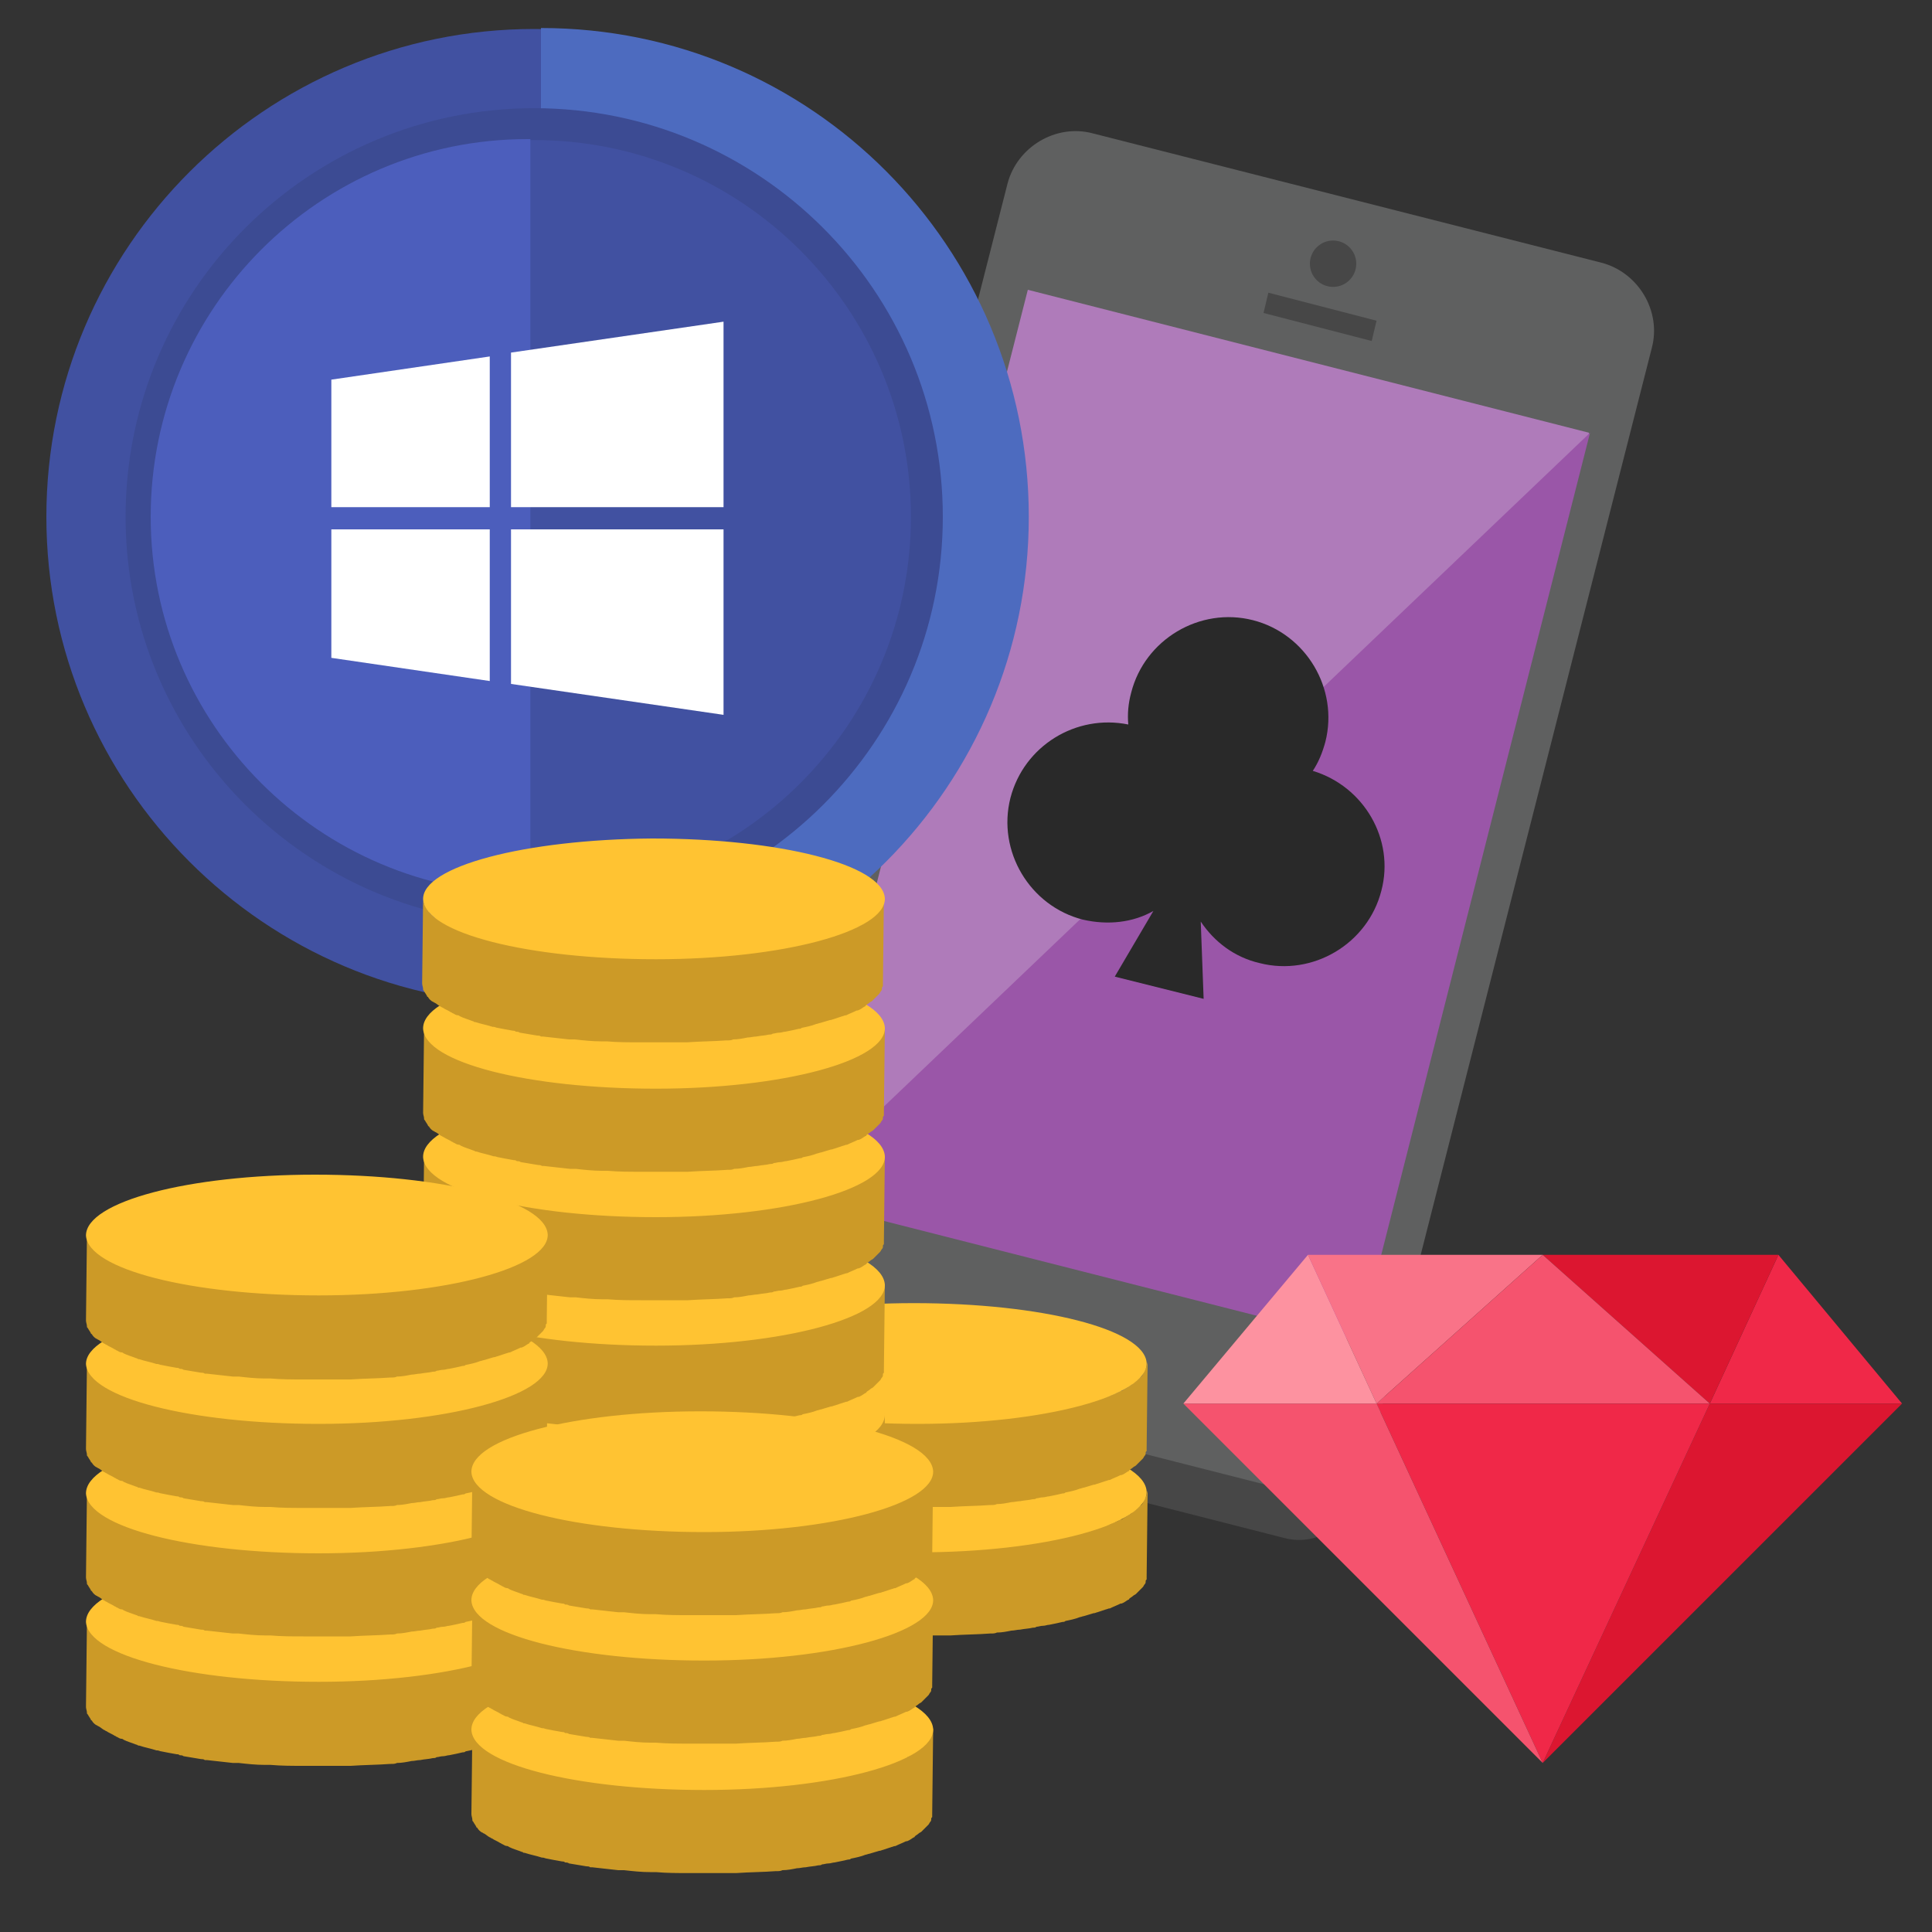 <svg id="Layer_1" xmlns="http://www.w3.org/2000/svg" xmlns:xlink="http://www.w3.org/1999/xlink" viewBox="0 0 200 200" enable-background="new 0 0 200 200"><rect x="0" y="0" width="200" height="200" fill="#333333" stroke="none"/><style>.st0{fill:#474747}.st1{fill:#5f6060}.st2{fill:#af7bba}.st3{fill:#9a56a8}.st4{fill:#292929}.st5{fill:#4151a1}.st6{fill:#4d6bbf}.st7{fill:#3c4b93}.st8{fill:#4c5ebc}.st9{fill:#fff}.st10{fill:#f02848}.st11{fill:#dc1630}.st12{fill:#fd92a0}.st13{fill:#f97388}.st14{fill:#f5536e}.st15{fill:#cc9a27}.st16{fill:#ffc332}</style><g id="XMLID_3330_"><g id="XMLID_3724_"><g id="XMLID_3725_"><path id="XMLID_3732_" class="st0" d="M132.9 159.2l-53.4-13.6c-3.8-1-6.2-5.1-5.2-8.8l29.2-113.1c1-3.8 4.8-6 8.5-5.1l52.9 13.5c3.8 1 5.8 4.8 4.8 8.6l-27.9 109.5-.9 3.5C140 157.6 136.6 160.2 132.9 159.2z"/><path id="XMLID_3731_" class="st1" d="M142.2 149c-1 3.8-4.6 6.3-8.4 5.4l-53.1-13.5c-3.8-1-6.2-5.1-5.2-8.8l28.8-113.1c1-3.8 5-6.2 8.8-5.2l52.7 13.4c3.8 1 6.2 5 5.2 8.8L142.2 149z"/><path id="XMLID_3728_" class="st2" d="M140.8 137.4 82.8 122.7 106.4 30 164.5 44.8z"/><path id="XMLID_3727_" class="st0" d="M142.5 33.2 131.3 30.3 130.8 32.4 142 35.3z"/><circle id="XMLID_3726_" class="st0" cx="138" cy="27.3" r="2.4"/></g></g><path id="XMLID_3735_" class="st3" d="M164.6 44.8 140.7 138.9 81.7 123.9z"/><g id="XMLID_3329_"><path id="XMLID_3729_" class="st4" d="M135.9 79.8c.6-.9 1-1.9 1.3-3 1.4-5.5-2-11.2-7.5-12.6-5.5-1.4-11.2 2-12.6 7.5-.3 1.1-.4 2.2-.3 3.3-5.4-1.1-10.8 2.2-12.2 7.6-1.4 5.5 2 11.2 7.5 12.6 2.6.6 5.2.3 7.3-.9l-4 6.8 9.2 2.3-.3-8c1.4 2.1 3.5 3.7 6.1 4.3 5.5 1.4 11.2-2 12.6-7.5C144.4 86.9 141.2 81.4 135.9 79.8v0zm0 0"/></g></g><g id="XMLID_3317_"><path id="XMLID_3328_" class="st5" d="M55.3 104C27.4 104 4.8 81.3 4.8 53.5 4.8 25.6 27.5 3 55.3 3c27.9.0 50.5 22.7 50.5 50.5C105.8 81.3 83.2 104 55.3 104z"/><path id="XMLID_3327_" class="st6" d="M56 2.9V104c28 0 50.5-22.7 50.5-50.5C106.5 25.6 84 2.9 56 2.9z"/><path id="XMLID_3326_" class="st7" d="M55.3 95.7v0C32 95.7 13 76.8 13 53.5v0c0-23.4 19-42.3 42.3-42.3h0c23.3.0 42.3 18.9 42.3 42.3v0C97.6 76.8 78.6 95.7 55.3 95.7z"/><path id="XMLID_3325_" class="st5" d="M55.3 92.5c-21.5.0-39-17.5-39-39s17.5-39 39-39 39 17.5 39 39-17.5 39-39 39z"/><path id="XMLID_3324_" class="st8" d="M54.6 14.4c.1.0.2.0.3.0v78.1c-.1.0-.2.0-.3.0-21.5.0-39-17.5-39-39C15.6 31.9 33.1 14.4 54.6 14.4z"/><g id="XMLID_3318_"><path id="XMLID_3319_" class="st9" d="M34.3 68.1l16.4 2.4V54.8H34.3V68.1zM34.3 52.5h16.4V36.9l-16.4 2.4V52.5zM52.9 70.8l22 3.2V54.8h-22v16zm0-34.3v16h22V33.3L52.9 36.5z"/></g></g><g id="XMLID_3852_"><path id="XMLID_3870_" class="st10" d="M184.1 129.9 196.9 145.3H177z"/><path id="XMLID_3862_" class="st11" d="M159.7 129.9 177 145.3 184.1 129.9z"/><path id="XMLID_3861_" class="st11" d="M196.9 145.3 159.7 182.5 177 145.3z"/><path id="XMLID_3860_" class="st12" d="M135.4 129.9 122.5 145.3h20z"/><path id="XMLID_3859_" class="st13" d="M159.7 129.9 142.5 145.3 135.4 129.9z"/><path id="XMLID_3858_" class="st14" d="M159.7 129.9 142.5 145.3H177z"/><path id="XMLID_3857_" class="st10" d="M142.5 145.3 159.7 182.5 177 145.3z"/><path id="XMLID_3856_" class="st14" d="M122.5 145.3 159.7 182.5 142.5 145.3z"/></g><g id="XMLID_3809_"><g id="XMLID_3799_"><g id="XMLID_3804_"><path id="XMLID_3807_" class="st15" d="M118.6 155c0 0 0 0 0 0-.1.2-.2.4-.3.6.0.0.0.0.0.0-.1.2-.3.3-.5.5.0.0-.1.1-.1.1-.1.1-.3.2-.4.3-.1.1-.2.2-.4.3-.3.2-.5.3-.8.5.0.0.0.0-.1.0-.3.2-.7.3-1.1.5-.1.0-.2.1-.4.1-.3.1-.6.2-.9.3-.1.0-.3.1-.4.1-.3.1-.7.2-1 .3-.1.0-.3.1-.4.1-.5.1-1 .3-1.5.4-.1.0-.2.0-.2.0-.5.1-.9.2-1.4.3-.2.0-.4.1-.5.1-.4.1-.7.1-1.1.2-.4.1-.9.1-1.3.2-.3.0-.6.1-.9.1-.5.1-1 .1-1.5.2-.3.0-.5.1-.8.1-1.3.1-2.7.2-4.1.2-.2.0-.4.0-.5.0-.9.0-1.8.0-2.8.0-.6.0-1.1.0-1.7.0-1.2.0-2.3-.1-3.4-.1-.2.0-.4.0-.5.0-.9-.1-1.8-.1-2.7-.2-.2.0-.4.0-.6-.1-.9-.1-1.8-.2-2.7-.3-.2.0-.4-.1-.6-.1-.6-.1-1.2-.2-1.8-.3-.2.0-.5-.1-.7-.1-.5-.1-1.1-.2-1.6-.3-.2.0-.3-.1-.5-.1-.6-.2-1.2-.3-1.8-.5-.1.0-.2-.1-.3-.1-.5-.2-.9-.3-1.3-.5-.3-.1-.5-.2-.7-.3-.1.0-.1-.1-.2-.1-.3-.2-.6-.3-.9-.5-.1.0-.1-.1-.2-.1-.2-.1-.4-.3-.6-.4-.1.0-.1-.1-.2-.1-.2-.2-.4-.3-.5-.5.0.0.0-.1-.1-.1-.1-.2-.2-.3-.3-.5.0.0.0-.1-.1-.2-.1-.2-.1-.4-.1-.6v0l-.1 8.8c0 .2.1.4.1.6.0.1.0.1.1.2.1.2.2.3.3.5.0.0.0.1.1.1.1.2.3.4.5.5.1.0.1.1.2.1.2.1.4.3.6.4.1.0.1.1.2.1.3.2.6.3.9.5.1.0.1.1.2.1.2.1.3.2.5.2.1.0.2.1.2.1.4.2.8.3 1.3.5.1.0.2.1.2.1.0.0.0.0.1.0.6.2 1.2.3 1.8.5.0.0.1.0.1.0.1.0.3.1.4.1.5.1 1 .2 1.6.3.1.0.2.0.3.1.1.0.3.0.4.1.6.1 1.2.2 1.8.3.1.0.3.0.4.1.0.0.1.0.2.0.9.1 1.8.2 2.7.3.1.0.1.0.2.0.1.0.3.0.4.0.9.1 1.8.2 2.7.2.1.0.2.0.4.0.1.0.1.0.2.0 1.1.1 2.3.1 3.4.1.1.0.2.0.3.0.4.0.9.0 1.3.0.9.0 1.9.0 2.8.0.1.0.2.0.2.0.1.0.2.0.3.0 1.4-.1 2.8-.1 4.1-.2.0.0.1.0.1.0.2.0.4.0.6-.1.5.0 1-.1 1.5-.2.3.0.6-.1.9-.1.5-.1.9-.1 1.3-.2.1.0.3.0.4-.1.2.0.4-.1.7-.1.2.0.4-.1.6-.1.5-.1 1-.2 1.4-.3.1.0.2.0.3-.1.5-.1 1-.2 1.5-.4.1.0.3-.1.4-.1.3-.1.7-.2 1-.3.2.0.3-.1.4-.1.3-.1.6-.2.9-.3.1.0.2-.1.4-.1.4-.2.7-.3 1.1-.5.0.0.0.0.1.0.3-.1.5-.3.7-.4.0.0.1.0.1-.1.1-.1.3-.2.4-.3.1-.1.2-.1.3-.2.0.0.1-.1.1-.1.0.0.1-.1.1-.1.1-.1.1-.1.2-.2.1-.1.2-.2.3-.3.0.0.0.0.0.0.0.0.0.0.0.0.1-.1.1-.2.2-.3.1-.1.1-.2.1-.3.0.0.0.0.0.0.0.0.0.0.0.0.0-.1.0-.1.1-.2.0-.1.0-.2.0-.3l.1-8.8c0 0 0-.1.0-.1C118.7 154.6 118.7 154.8 118.6 155z"/><g id="XMLID_3805_"><path id="XMLID_3806_" class="st16" d="M94.6 148.2c13.2.0 23.9 2.7 24.1 6.2.1 3.4-10.5 6.3-23.7 6.3-13.2.0-23.9-2.7-24.1-6.2C70.9 151 81.5 148.2 94.6 148.2z"/></g></g><g id="XMLID_3800_"><path id="XMLID_3803_" class="st15" d="M118.6 141.7c0 0 0 0 0 0-.1.2-.2.4-.3.6.0.0.0.0.0.0-.1.2-.3.3-.5.5.0.0-.1.1-.1.1-.1.1-.3.2-.4.3-.1.1-.2.2-.4.3-.3.2-.5.3-.8.5.0.0.0.0-.1.0-.3.2-.7.3-1.1.5-.1.0-.2.1-.4.1-.3.1-.6.2-.9.3-.1.0-.3.1-.4.1-.3.1-.7.2-1 .3-.1.0-.3.1-.4.1-.5.1-1 .3-1.5.4-.1.0-.2.0-.2.0-.5.1-.9.2-1.4.3-.2.0-.4.1-.5.1-.4.1-.7.1-1.1.2-.4.1-.9.1-1.3.2-.3.0-.6.1-.9.1-.5.1-1 .1-1.5.2-.3.0-.5.1-.8.1-1.3.1-2.7.2-4.1.2-.2.0-.4.0-.5.0-.9.0-1.8.0-2.8.0-.6.0-1.1.0-1.7.0-1.2.0-2.3-.1-3.4-.1-.2.0-.4.0-.5.0-.9-.1-1.8-.1-2.7-.2-.2.0-.4.0-.6-.1-.9-.1-1.8-.2-2.7-.3-.2.0-.4-.1-.6-.1-.6-.1-1.2-.2-1.8-.3-.2.0-.5-.1-.7-.1-.5-.1-1.1-.2-1.6-.3-.2.0-.3-.1-.5-.1-.6-.2-1.2-.3-1.8-.5-.1.0-.2-.1-.3-.1-.5-.2-.9-.3-1.3-.5-.3-.1-.5-.2-.7-.3-.1.0-.1-.1-.2-.1-.3-.2-.6-.3-.9-.5-.1.0-.1-.1-.2-.1-.2-.1-.4-.3-.6-.4-.1.0-.1-.1-.2-.1-.2-.2-.4-.3-.5-.5.0.0.0-.1-.1-.1-.1-.2-.2-.3-.3-.5.0-.1.0-.1-.1-.2-.1-.2-.1-.4-.1-.6v0l-.1 8.8c0 .2.1.4.1.6.0.1.0.1.1.2.1.2.2.3.3.5.0.0.0.1.1.1.1.2.3.4.5.5.1.0.1.1.2.1.2.1.4.3.6.4.1.0.1.1.2.1.3.2.6.3.9.5.1.0.1.1.2.1.2.1.3.2.5.2.1.0.2.1.2.1.4.2.8.3 1.3.5.1.0.2.1.2.1.0.0.0.0.1.0.6.2 1.2.3 1.8.5.0.0.1.0.1.0.1.0.3.1.4.1.5.1 1 .2 1.6.3.1.0.2.0.3.1.1.0.3.0.4.1.6.1 1.2.2 1.8.3.1.0.3.0.4.1.0.0.1.0.2.0.9.1 1.8.2 2.7.3.1.0.1.0.2.0.1.0.3.0.4.0.9.1 1.8.2 2.7.2.1.0.2.0.4.0.1.0.1.0.2.0 1.1.1 2.3.1 3.4.1.1.0.2.0.3.0.4.0.9.0 1.3.0.9.0 1.9.0 2.8.0.1.0.2.0.2.0.1.0.2.0.3.0 1.4-.1 2.8-.1 4.1-.2.0.0.1.0.1.0.2.0.4.0.6-.1.5.0 1-.1 1.5-.2.3.0.6-.1.9-.1.5-.1.9-.1 1.3-.2.1.0.3.0.4-.1.2.0.4-.1.7-.1.2.0.4-.1.6-.1.5-.1 1-.2 1.4-.3.1.0.2.0.3-.1.5-.1 1-.2 1.5-.4.1.0.3-.1.4-.1.3-.1.7-.2 1-.3.2.0.3-.1.4-.1.3-.1.6-.2.9-.3.1.0.2-.1.4-.1.4-.2.7-.3 1.1-.5.0.0.0.0.1.0.3-.1.5-.3.7-.4.0.0.1.0.1-.1.1-.1.3-.2.4-.3.1-.1.2-.1.3-.2.0.0.1-.1.1-.1.0.0.1-.1.1-.1.1-.1.1-.1.2-.2.1-.1.2-.2.3-.3.0.0.0.0.0.0.0.0.0.0.0.0.1-.1.1-.2.2-.3.1-.1.1-.2.1-.3.0.0.0.0.0.0.0.0.0.0.0.0.0-.1.0-.1.1-.2.0-.1.0-.2.0-.3l.1-8.8c0 0 0-.1.0-.1C118.7 141.3 118.7 141.5 118.6 141.7z"/><g id="XMLID_3801_"><path id="XMLID_3802_" class="st16" d="M94.6 134.9c13.2.0 23.9 2.7 24.1 6.2.1 3.4-10.5 6.3-23.7 6.3-13.2.0-23.9-2.7-24.1-6.2C70.9 137.7 81.5 134.9 94.6 134.9z"/></g></g></g><g id="XMLID_3777_"><g id="XMLID_3795_"><path id="XMLID_3798_" class="st15" d="M91.4 147c0 0 0 0 0 0-.1.2-.2.4-.3.6.0.0.0.0.0.0-.1.2-.3.3-.5.5.0.0-.1.1-.1.1-.1.1-.3.2-.4.3-.1.1-.2.2-.4.3-.3.2-.5.3-.8.5.0.0.0.0-.1.0-.3.2-.7.3-1.1.5-.1.0-.2.1-.4.1-.3.1-.6.2-.9.3-.1.0-.3.1-.4.1-.3.1-.7.2-1 .3-.1.0-.3.1-.4.1-.5.1-1 .3-1.5.4-.1.0-.2.0-.2.0-.5.1-.9.2-1.4.3-.2.0-.4.1-.5.1-.4.1-.7.1-1.1.2-.4.1-.9.1-1.3.2-.3.0-.6.1-.9.1-.5.1-1 .1-1.5.2-.3.0-.5.1-.8.1-1.3.1-2.7.2-4.1.2-.2.0-.4.0-.5.0-.9.0-1.8.0-2.8.0-.6.0-1.1.0-1.7.0-1.2.0-2.3-.1-3.4-.1-.2.0-.4.0-.5.0-.9-.1-1.8-.1-2.7-.2-.2.0-.4.0-.6-.1-.9-.1-1.8-.2-2.7-.3-.2.0-.4-.1-.6-.1-.6-.1-1.2-.2-1.8-.3-.2.0-.5-.1-.7-.1-.5-.1-1.1-.2-1.6-.3-.2.0-.3-.1-.5-.1-.6-.2-1.2-.3-1.8-.5-.1.0-.2-.1-.3-.1-.5-.2-.9-.3-1.3-.5-.3-.1-.5-.2-.7-.3-.1.0-.1-.1-.2-.1-.3-.2-.6-.3-.9-.5-.1.0-.1-.1-.2-.1-.2-.1-.4-.3-.6-.4-.1.0-.1-.1-.2-.1-.2-.2-.4-.3-.5-.5.0.0.0-.1-.1-.1-.1-.2-.2-.3-.3-.5.0-.1.0-.1-.1-.2-.1-.2-.1-.4-.1-.6v0l-.1 8.8c0 .2.1.4.1.6.0.1.0.1.1.2.1.2.2.3.3.5.0.0.0.1.1.1.1.2.3.4.5.5.1.0.1.1.2.1.2.1.4.3.6.4.1.0.1.1.2.1.3.2.6.3.9.5.1.0.1.1.2.1.2.1.3.2.5.2.1.0.2.1.2.1.4.2.8.3 1.3.5.1.0.2.1.2.1.0.0.0.0.1.0.6.2 1.2.3 1.8.5.0.0.1.0.1.0.1.0.3.1.4.1.5.1 1 .2 1.6.3.1.0.2.0.3.1.1.0.3.0.4.1.6.1 1.2.2 1.8.3.1.0.3.0.4.1.0.0.1.0.2.0.9.1 1.8.2 2.7.3.1.0.1.0.2.0.1.0.3.0.4.0.9.1 1.8.2 2.7.2.1.0.2.0.4.0.1.0.1.0.2.0 1.1.1 2.3.1 3.4.1.1.0.2.0.3.0.4.0.9.0 1.3.0.9.0 1.9.0 2.8.0.1.0.2.0.2.0.1.0.2.0.3.0 1.4-.1 2.8-.1 4.1-.2.0.0.1.0.1.0.2.0.4.0.6-.1.5.0 1-.1 1.5-.2.3.0.6-.1.9-.1.5-.1.9-.1 1.3-.2.1.0.3.0.4-.1.2.0.4-.1.7-.1.2.0.4-.1.6-.1.5-.1 1-.2 1.4-.3.1.0.2.0.3-.1.5-.1 1-.2 1.5-.4.1.0.3-.1.4-.1.3-.1.7-.2 1-.3.2.0.3-.1.4-.1.3-.1.6-.2.9-.3.1.0.2-.1.4-.1.4-.2.7-.3 1.1-.5.0.0.0.0.1.0.3-.1.5-.3.7-.4.0.0.1.0.1-.1.1-.1.3-.2.4-.3.1-.1.2-.1.3-.2.0.0.1-.1.1-.1.0.0.1-.1.1-.1.1-.1.1-.1.2-.2.1-.1.2-.2.3-.3.0.0.0.0.0.0.0.0.0.0.0.0.1-.1.1-.2.2-.3.1-.1.1-.2.1-.3.0.0.0.0.0.0.0.0.0.0.0.0.0-.1.0-.1.1-.2.0-.1.0-.2.0-.3l.1-8.8c0 0 0-.1.0-.1C91.5 146.5 91.5 146.8 91.4 147z"/><g id="XMLID_3796_"><path id="XMLID_3797_" class="st16" d="M67.5 140.2c13.2.0 23.9 2.7 24.1 6.2.1 3.4-10.5 6.3-23.7 6.3-13.2.0-23.9-2.7-24.1-6.2C43.7 143 54.3 140.2 67.5 140.2z"/></g></g><g id="XMLID_3791_"><path id="XMLID_3794_" class="st15" d="M91.4 133.6c0 0 0 .1.0.0-.1.2-.2.4-.3.6.0.0.0.0.0.0-.1.2-.3.3-.5.5.0.0-.1.1-.1.1-.1.1-.3.2-.4.3-.1.1-.2.2-.4.3-.3.2-.5.3-.8.5.0.0.0.0-.1.0-.3.2-.7.3-1.1.5-.1.0-.2.1-.4.1-.3.1-.6.2-.9.3-.1.0-.3.1-.4.1-.3.1-.7.2-1 .3-.1.0-.3.1-.4.1-.5.1-1 .3-1.5.4-.1.0-.2.0-.2.0-.5.1-.9.2-1.4.3-.2.0-.4.1-.5.1-.4.1-.7.1-1.1.2-.4.1-.9.1-1.3.2-.3.0-.6.1-.9.1-.5.1-1 .1-1.5.2-.3.0-.5.1-.8.1-1.3.1-2.7.2-4.1.2-.2.0-.4.0-.5.0-.9.0-1.8.0-2.8.0-.6.0-1.1.0-1.7.0-1.2.0-2.3-.1-3.4-.1-.2.0-.4.0-.5.0-.9-.1-1.8-.1-2.7-.2-.2.0-.4.0-.6-.1-.9-.1-1.8-.2-2.7-.3-.2.0-.4-.1-.6-.1-.6-.1-1.2-.2-1.8-.3-.2.0-.5-.1-.7-.1-.5-.1-1.1-.2-1.6-.3-.2.0-.3-.1-.5-.1-.6-.2-1.2-.3-1.8-.5-.1.0-.2-.1-.3-.1-.5-.2-.9-.3-1.3-.5-.3-.1-.5-.2-.7-.3-.1.0-.1-.1-.2-.1-.3-.2-.6-.3-.9-.5-.1.0-.1-.1-.2-.1-.2-.1-.4-.3-.6-.4-.1.0-.1-.1-.2-.1-.2-.2-.4-.3-.5-.5.0.0.0-.1-.1-.1-.1-.2-.2-.3-.3-.5.0-.1.0-.1-.1-.2-.1-.2-.1-.4-.1-.6v0l-.1 8.8c0 .2.1.4.1.6.0.1.0.1.1.2.1.2.2.3.3.5.0.0.0.1.1.1.1.2.3.4.5.5.1.0.1.1.2.1.2.1.4.3.6.4.1.0.1.1.2.1.3.2.6.3.9.5.1.0.1.1.2.1.2.1.3.2.5.2.1.0.2.1.2.1.4.2.8.3 1.3.5.1.0.2.1.2.1.0.0.0.0.1.0.6.2 1.2.3 1.8.5.0.0.1.0.1.0.1.0.3.1.4.1.5.1 1 .2 1.6.3.1.0.2.0.3.1.1.0.3.0.4.1.6.1 1.2.2 1.8.3.1.0.3.0.4.1.0.0.1.0.2.0.9.1 1.8.2 2.7.3.1.0.1.0.2.0.1.0.3.0.4.0.9.1 1.8.2 2.7.2.1.0.2.0.4.0.1.0.1.0.2.0 1.1.1 2.3.1 3.4.1.1.0.2.0.3.0.4.0.9.0 1.3.0.9.0 1.9.0 2.8.0.1.0.2.0.2.0.1.0.2.0.3.0 1.4-.1 2.8-.1 4.1-.2.0.0.1.0.1.0.2.0.4.0.6-.1.5.0 1-.1 1.5-.2.3.0.6-.1.9-.1.5-.1.9-.1 1.3-.2.1.0.3.0.4-.1.2.0.4-.1.7-.1.2.0.4-.1.6-.1.5-.1 1-.2 1.4-.3.1.0.2.0.3-.1.5-.1 1-.2 1.5-.4.1.0.3-.1.4-.1.3-.1.7-.2 1-.3.2.0.3-.1.4-.1.3-.1.6-.2.9-.3.1.0.2-.1.4-.1.4-.2.7-.3 1.1-.5.0.0.0.0.1.0.3-.1.5-.3.7-.4.0.0.1.0.1-.1.1-.1.3-.2.4-.3.1-.1.2-.1.3-.2.0.0.1-.1.1-.1.0.0.1-.1.1-.1.1-.1.1-.1.2-.2.1-.1.2-.2.3-.3.0.0.0.0.0.0.0.0.0.0.0.0.1-.1.1-.2.2-.3.1-.1.1-.2.1-.3.0.0.0.0.0.0.0.0.0.0.0.0.0-.1.0-.1.1-.2.0-.1.0-.2.0-.3l.1-8.8c0 0 0-.1.0-.1C91.5 133.2 91.5 133.4 91.4 133.6z"/><g id="XMLID_3792_"><path id="XMLID_3793_" class="st16" d="M67.5 126.8c13.2.0 23.9 2.7 24.1 6.2.1 3.4-10.5 6.3-23.7 6.3-13.2.0-23.9-2.7-24.1-6.2C43.7 129.6 54.3 126.8 67.5 126.8z"/></g></g><g id="XMLID_3787_"><path id="XMLID_3790_" class="st15" d="M91.4 120.3c0 0 0 0 0 0-.1.2-.2.4-.3.6.0.0.0.0.0.0-.1.2-.3.3-.5.5.0.0-.1.1-.1.1-.1.1-.3.2-.4.3-.1.1-.2.2-.4.3-.3.2-.5.3-.8.5.0.0.0.0-.1.0-.3.2-.7.3-1.1.5-.1.0-.2.1-.4.1-.3.1-.6.2-.9.3-.1.0-.3.1-.4.1-.3.1-.7.2-1 .3-.1.0-.3.1-.4.1-.5.1-1 .3-1.5.4-.1.0-.2.0-.2.0-.5.1-.9.2-1.4.3-.2.0-.4.1-.5.1-.4.1-.7.1-1.1.2-.4.1-.9.1-1.3.2-.3.0-.6.1-.9.1-.5.1-1 .1-1.5.2-.3.0-.5.1-.8.1-1.3.1-2.7.2-4.1.2-.2.0-.4.0-.5.0-.9.0-1.8.0-2.8.0-.6.0-1.1.0-1.7.0-1.2.0-2.3-.1-3.4-.1-.2.0-.4.0-.5.0-.9-.1-1.8-.1-2.7-.2-.2.0-.4.0-.6-.1-.9-.1-1.8-.2-2.7-.3-.2.0-.4-.1-.6-.1-.6-.1-1.2-.2-1.8-.3-.2.0-.5-.1-.7-.1-.5-.1-1.1-.2-1.6-.3-.2.0-.3-.1-.5-.1-.6-.2-1.2-.3-1.8-.5-.1.0-.2-.1-.3-.1-.5-.2-.9-.3-1.3-.5-.3-.1-.5-.2-.7-.3-.1.0-.1-.1-.2-.1-.3-.2-.6-.3-.9-.5-.1.0-.1-.1-.2-.1-.2-.1-.4-.3-.6-.4-.1.0-.1-.1-.2-.1-.2-.2-.4-.3-.5-.5.0.0.0-.1-.1-.1-.1-.2-.2-.3-.3-.5.0-.1.0-.1-.1-.2-.1-.2-.1-.4-.1-.6v0l-.1 8.8c0 .2.1.4.1.6.0.1.0.1.1.2.1.2.2.3.3.5.0.0.0.1.1.1.1.2.3.4.5.5.1.0.1.1.2.1.2.1.4.3.6.4.1.0.1.1.2.1.3.2.6.3.9.5.1.0.1.1.2.1.2.1.3.2.5.2.1.0.2.1.2.1.4.2.8.3 1.3.5.1.0.2.1.2.1.0.0.0.0.1.0.6.2 1.2.3 1.8.5.0.0.1.0.1.0.1.0.3.1.4.1.5.1 1 .2 1.6.3.1.0.2.0.3.1.1.0.3.0.4.1.6.1 1.2.2 1.8.3.1.0.3.0.4.1.0.0.1.0.2.0.9.1 1.8.2 2.7.3.1.0.1.0.2.0.1.0.3.0.4.0.9.1 1.8.2 2.7.2.1.0.2.0.4.0.1.0.1.0.2.0 1.1.1 2.3.1 3.4.1.1.0.2.0.3.0.4.0.9.0 1.3.0.9.0 1.9.0 2.8.0.1.0.2.0.2.0.1.0.2.0.3.0 1.4-.1 2.8-.1 4.1-.2.0.0.1.0.1.0.2.0.4.0.6-.1.5.0 1-.1 1.5-.2.3.0.6-.1.9-.1.5-.1.9-.1 1.3-.2.1.0.3.0.4-.1.2.0.4-.1.7-.1.2.0.4-.1.6-.1.5-.1 1-.2 1.4-.3.1.0.2.0.3-.1.5-.1 1-.2 1.5-.4.1.0.3-.1.4-.1.3-.1.7-.2 1-.3.2.0.3-.1.4-.1.3-.1.6-.2.9-.3.1.0.2-.1.4-.1.4-.2.7-.3 1.1-.5.0.0.0.0.1.0.3-.1.5-.3.7-.4.0.0.1.0.1-.1.1-.1.3-.2.4-.3.1-.1.2-.1.3-.2.0.0.1-.1.1-.1.0.0.1-.1.1-.1.1-.1.1-.1.2-.2.1-.1.2-.2.3-.3.0.0.0.0.0.0.0.0.0.0.0.0.1-.1.1-.2.2-.3.1-.1.1-.2.1-.3.0.0.0.0.0.0.0.0.0.0.0.0.0-.1.0-.1.1-.2.0-.1.0-.2.0-.3l.1-8.8c0 0 0-.1.0-.1C91.5 119.9 91.5 120.1 91.4 120.3z"/><g id="XMLID_3788_"><path id="XMLID_3789_" class="st16" d="M67.5 113.5c13.2.0 23.9 2.7 24.1 6.2.1 3.4-10.5 6.3-23.7 6.3-13.2.0-23.9-2.7-24.1-6.2C43.7 116.3 54.3 113.5 67.5 113.5z"/></g></g><g id="XMLID_3783_"><path id="XMLID_3786_" class="st15" d="M91.4 107c0 0 0 0 0 0-.1.2-.2.4-.3.6.0.0.0.0.0.0-.1.2-.3.3-.5.5.0.0-.1.1-.1.1-.1.1-.3.2-.4.3-.1.1-.2.2-.4.3-.3.2-.5.3-.8.5.0.0.0.0-.1.0-.3.2-.7.3-1.1.5-.1.0-.2.1-.4.1-.3.1-.6.2-.9.3-.1.0-.3.1-.4.1-.3.1-.7.2-1 .3-.1.0-.3.1-.4.1-.5.1-1 .3-1.5.4-.1.0-.2.0-.2.0-.5.1-.9.2-1.4.3-.2.0-.4.1-.5.1-.4.1-.7.1-1.1.2-.4.1-.9.1-1.3.2-.3.0-.6.1-.9.1-.5.1-1 .1-1.5.2-.3.0-.5.1-.8.1-1.3.1-2.7.2-4.1.2-.2.0-.4.0-.5.0-.9.0-1.8.0-2.8.0-.6.0-1.1.0-1.7.0-1.2.0-2.3-.1-3.4-.1-.2.0-.4.0-.5.0-.9-.1-1.8-.1-2.7-.2-.2.0-.4.0-.6-.1-.9-.1-1.8-.2-2.7-.3-.2.0-.4-.1-.6-.1-.6-.1-1.2-.2-1.8-.3-.2.0-.5-.1-.7-.1-.5-.1-1.1-.2-1.6-.3-.2.0-.3-.1-.5-.1-.6-.2-1.2-.3-1.8-.5-.1.0-.2-.1-.3-.1-.5-.2-.9-.3-1.3-.5-.3-.1-.5-.2-.7-.3-.1.0-.1-.1-.2-.1-.3-.2-.6-.3-.9-.5-.1.0-.1-.1-.2-.1-.2-.1-.4-.3-.6-.4-.1.0-.1-.1-.2-.1-.2-.2-.4-.3-.5-.5.0.0.0-.1-.1-.1-.1-.2-.2-.3-.3-.5.0-.1.0-.1-.1-.2-.1-.2-.1-.4-.1-.6v0l-.1 8.8c0 .2.1.4.1.6.0.1.0.1.1.2.1.2.2.3.3.5.0.0.0.1.1.1.1.2.3.4.5.5.1.0.1.1.2.1.2.1.4.3.6.4.1.0.1.1.2.1.3.2.6.3.9.5.1.0.1.1.2.1.2.1.3.2.5.2.1.0.2.1.2.1.4.2.8.3 1.3.5.1.0.2.1.2.1.0.0.0.0.1.0.6.2 1.2.3 1.8.5.0.0.1.0.1.0.1.0.3.1.4.1.5.1 1 .2 1.6.3.1.0.2.0.3.1.1.0.3.0.4.1.6.1 1.2.2 1.8.3.1.0.3.0.4.1.0.0.1.0.2.0.9.1 1.8.2 2.7.3.1.0.1.0.2.0.1.0.3.0.4.0.9.1 1.8.2 2.7.2.1.0.2.0.4.0.1.0.1.0.2.0 1.1.1 2.3.1 3.4.1.1.0.2.0.3.0.4.0.9.0 1.3.0.9.0 1.9.0 2.8.0.1.0.2.0.2.0.1.0.2.0.3.0 1.4-.1 2.8-.1 4.1-.2.0.0.1.0.1.0.2.0.4.0.6-.1.5.0 1-.1 1.5-.2.3.0.6-.1.9-.1.5-.1.9-.1 1.3-.2.1.0.3.0.4-.1.2.0.4-.1.7-.1.2.0.4-.1.6-.1.5-.1 1-.2 1.4-.3.1.0.2.0.3-.1.5-.1 1-.2 1.5-.4.1.0.3-.1.4-.1.3-.1.7-.2 1-.3.2.0.3-.1.4-.1.3-.1.6-.2.9-.3.1.0.2-.1.4-.1.4-.2.7-.3 1.1-.5.0.0.0.0.1.0.3-.1.5-.3.7-.4.0.0.1.0.1-.1.1-.1.3-.2.4-.3.1-.1.2-.1.3-.2.0.0.1-.1.1-.1.0.0.1-.1.1-.1.1-.1.1-.1.2-.2.1-.1.2-.2.3-.3.0.0.0.0.0.0.0.0.0.0.0.0.1-.1.1-.2.2-.3.1-.1.1-.2.1-.3.0.0.0.0.0.0.0.0.0.0.0.0.0-.1.0-.1.1-.2.0-.1.0-.2.0-.3l.1-8.8c0 0 0-.1.0-.1C91.5 106.6 91.5 106.8 91.4 107z"/><g id="XMLID_3784_"><path id="XMLID_3785_" class="st16" d="M67.5 100.2c13.2.0 23.9 2.7 24.1 6.2.1 3.4-10.5 6.3-23.7 6.3-13.2.0-23.9-2.7-24.1-6.2C43.7 103 54.3 100.2 67.5 100.2z"/></g></g><g id="XMLID_3778_"><path id="XMLID_3782_" class="st15" d="M91.4 93.6C91.4 93.7 91.4 93.7 91.4 93.6c-.1.2-.2.4-.3.6.0.0.0.0.0.0-.1.2-.3.3-.5.5.0.0-.1.1-.1.1-.1.1-.3.2-.4.3-.1.1-.2.2-.4.3-.3.2-.5.3-.8.5.0.0.0.0-.1.0-.3.2-.7.3-1.1.5-.1.0-.2.1-.4.1-.3.1-.6.2-.9.3-.1.0-.3.1-.4.1-.3.1-.7.2-1 .3-.1.0-.3.1-.4.1-.5.1-1 .3-1.5.4-.1.0-.2.0-.2.0-.5.1-.9.2-1.4.3-.2.0-.4.1-.5.1-.4.1-.7.1-1.1.2-.4.1-.9.1-1.3.2-.3.0-.6.1-.9.1-.5.1-1 .1-1.5.2-.3.0-.5.1-.8.1-1.3.1-2.7.2-4.1.2-.2.0-.4.0-.5.0-.9.0-1.8.0-2.8.0-.6.0-1.1.0-1.7.0-1.2.0-2.3-.1-3.4-.1-.2.0-.4.0-.5.0-.9-.1-1.8-.1-2.7-.2-.2.0-.4.0-.6-.1-.9-.1-1.8-.2-2.7-.3-.2.0-.4-.1-.6-.1-.6-.1-1.2-.2-1.8-.3-.2.0-.5-.1-.7-.1-.5-.1-1.1-.2-1.6-.3-.2.0-.3-.1-.5-.1-.6-.2-1.2-.3-1.8-.5-.1.0-.2-.1-.3-.1-.5-.2-.9-.3-1.3-.5-.3-.1-.5-.2-.7-.3-.1.0-.1-.1-.2-.1-.3-.2-.6-.3-.9-.5-.1.0-.1-.1-.2-.1-.2-.1-.4-.3-.6-.4C45 95 45 95 44.9 94.9c-.2-.2-.4-.3-.5-.5.0.0.0-.1-.1-.1-.1-.2-.2-.3-.3-.5.0.0.0-.1-.1-.2-.1-.2-.1-.4-.1-.6v0l-.1 8.8c0 .2.1.4.1.6.0.1.0.1.1.2.1.2.2.3.3.5.0.0.0.1.1.1.1.2.3.4.5.5.1.0.1.1.2.1.2.1.4.3.6.4.1.0.1.1.2.1.3.2.6.3.9.5.1.0.1.1.2.1.2.1.3.2.5.2.1.0.2.1.2.1.4.2.8.3 1.3.5.1.0.2.1.2.1.0.0.0.0.1.0.6.2 1.2.3 1.8.5.0.0.1.0.1.0.1.0.3.1.4.1.5.1 1 .2 1.6.3.1.0.2.0.3.1.1.0.3.0.4.1.6.1 1.2.2 1.8.3.1.0.3.0.4.1.0.0.1.0.2.0.9.1 1.8.2 2.7.3.1.0.1.0.2.0.1.0.3.0.4.0.9.1 1.8.2 2.7.2.1.0.2.0.4.0.1.0.1.0.2.0 1.1.1 2.3.1 3.4.1.1.0.2.0.3.0.4.0.9.0 1.3.0.9.0 1.9.0 2.8.0.1.0.2.0.2.0.1.0.2.0.3.0 1.4-.1 2.8-.1 4.1-.2.0.0.1.0.1.0.2.0.4.0.6-.1.5.0 1-.1 1.5-.2.3.0.6-.1.9-.1.5-.1.9-.1 1.3-.2.1.0.3.0.4-.1.2.0.4-.1.7-.1.2.0.4-.1.6-.1.5-.1 1-.2 1.4-.3.1.0.2.0.3-.1.5-.1 1-.2 1.5-.4.1.0.3-.1.4-.1.3-.1.7-.2 1-.3.2.0.3-.1.4-.1.3-.1.6-.2.9-.3.1.0.2-.1.4-.1.4-.2.7-.3 1.1-.5.0.0.0.0.1.0.3-.1.5-.3.7-.4.0.0.1.0.1-.1.1-.1.3-.2.4-.3.1-.1.2-.1.3-.2.0.0.1-.1.1-.1.0.0.1-.1.1-.1.1-.1.1-.1.2-.2.1-.1.2-.2.3-.3.0.0.0.0.0.0.0.0.0.0.0.0.1-.1.1-.2.2-.3.1-.1.1-.2.1-.3.0.0.0.0.0.0.0.0.0.0.0.0.0-.1.0-.1.1-.2.0-.1.0-.2.0-.3l.1-8.8c0 0 0-.1.0-.1C91.5 93.2 91.5 93.4 91.4 93.6z"/><g id="XMLID_3779_"><path id="XMLID_3781_" class="st16" d="M67.5 86.8c13.2.0 23.9 2.7 24.1 6.2.1 3.4-10.5 6.3-23.7 6.3-13.2.0-23.9-2.7-24.1-6.2C43.7 89.7 54.3 86.9 67.5 86.8z"/></g></g></g><g id="XMLID_3749_"><g id="XMLID_3773_"><path id="XMLID_3776_" class="st15" d="M56.6 168.4c0 0 0 0 0 0-.1.2-.2.4-.3.6.0.0.0.0.0.0-.1.2-.3.3-.5.5.0.0-.1.1-.1.1-.1.1-.3.2-.4.3-.1.1-.2.2-.4.3-.3.2-.5.3-.8.5.0.0.0.0-.1.0-.3.2-.7.3-1.1.5-.1.0-.2.1-.4.1-.3.1-.6.2-.9.3-.1.0-.3.1-.4.1-.3.1-.7.2-1 .3-.1.0-.3.1-.4.1-.5.1-1 .3-1.5.4-.1.0-.2.0-.2.0-.5.1-.9.2-1.4.3-.2.0-.4.1-.5.1-.4.1-.7.1-1.1.2-.4.1-.9.1-1.3.2-.3.0-.6.1-.9.1-.5.1-1 .1-1.5.2-.3.0-.5.1-.8.1-1.3.1-2.7.2-4.1.2-.2.0-.4.0-.5.0-.9.0-1.8.0-2.8.0-.6.0-1.1.0-1.7.0-1.2.0-2.3-.1-3.4-.1-.2.0-.4.0-.5.0-.9-.1-1.8-.1-2.7-.2-.2.0-.4.0-.6-.1-.9-.1-1.8-.2-2.7-.3-.2.0-.4-.1-.6-.1-.6-.1-1.2-.2-1.8-.3-.2.0-.5-.1-.7-.1-.5-.1-1.1-.2-1.6-.3-.2.0-.3-.1-.5-.1-.6-.2-1.2-.3-1.8-.5-.1.0-.2-.1-.3-.1-.5-.2-.9-.3-1.3-.5-.3-.1-.5-.2-.7-.3-.1.0-.1-.1-.2-.1-.3-.2-.6-.3-.9-.5-.1.0-.1-.1-.2-.1-.2-.1-.4-.3-.6-.4-.1.0-.1-.1-.2-.1-.2-.2-.4-.3-.5-.5.0.0.0-.1-.1-.1-.1-.2-.2-.3-.3-.5.0.0.0-.1-.1-.2C9 168.2 9 168.1 9 167.9v0l-.1 8.8c0 .2.1.4.1.6.0.1.0.1.1.2.1.2.2.3.3.5.0.0.0.1.1.1.1.2.3.4.5.5.1.0.1.1.2.1.2.1.4.3.6.4.1.0.1.1.2.1.3.2.6.3.9.5.1.0.1.1.2.1.2.1.3.2.5.2.1.0.2.1.2.1.4.2.8.3 1.3.5.1.0.2.1.2.1.0.0.0.0.1.0.6.2 1.2.3 1.8.5.0.0.1.0.1.0.1.0.3.1.4.1.5.1 1 .2 1.6.3.1.0.2.0.3.1.1.0.3.0.4.1.6.1 1.2.2 1.8.3.1.0.3.0.4.1.0.0.1.0.2.0.9.1 1.8.2 2.7.3.1.0.1.0.2.0.1.0.3.0.4.0.9.1 1.8.2 2.7.2.1.0.2.0.4.0.1.0.1.0.2.0 1.1.1 2.3.1 3.4.1.1.0.2.0.3.0.4.0.9.0 1.3.0.9.0 1.9.0 2.8.0.1.0.2.0.2.0.1.0.2.0.3.0 1.4-.1 2.8-.1 4.1-.2.0.0.1.0.1.0.2.0.4.0.6-.1.5.0 1-.1 1.5-.2.3.0.6-.1.9-.1.5-.1.9-.1 1.3-.2.1.0.3.0.4-.1.2.0.4-.1.7-.1.2.0.4-.1.6-.1.5-.1 1-.2 1.4-.3.1.0.2.0.3-.1.5-.1 1-.2 1.5-.4.1.0.3-.1.4-.1.3-.1.7-.2 1-.3.2.0.3-.1.4-.1.3-.1.6-.2.9-.3.1.0.2-.1.4-.1.4-.2.7-.3 1.1-.5.0.0.0.0.1.0.3-.1.5-.3.7-.4.0.0.1.0.1-.1.1-.1.3-.2.4-.3.1-.1.2-.1.3-.2.0.0.1-.1.1-.1.0.0.1-.1.1-.1.1-.1.1-.1.2-.2.1-.1.2-.2.3-.3.0.0.0.0.0.0.0.0.0.0.0.0.1-.1.1-.2.2-.3.1-.1.1-.2.1-.3.0.0.0.0.0.0.0.0.0.0.0.0.0-.1.0-.1.1-.2.0-.1.0-.2.0-.3l.1-8.8c0 0 0-.1.0-.1C56.7 168 56.7 168.2 56.6 168.4z"/><g id="XMLID_3774_"><path id="XMLID_3775_" class="st16" d="M32.6 161.6c13.2.0 23.9 2.7 24.1 6.2.1 3.4-10.5 6.3-23.7 6.3-13.2.0-23.9-2.7-24.1-6.2C8.9 164.4 19.5 161.6 32.6 161.6z"/></g></g><g id="XMLID_3768_"><path id="XMLID_3772_" class="st15" d="M56.6 155.1c0 0 0 0 0 0-.1.2-.2.4-.3.6.0.0.0.0.0.0-.1.2-.3.3-.5.5.0.0-.1.1-.1.1-.1.1-.3.2-.4.3-.1.1-.2.2-.4.3-.3.2-.5.3-.8.5.0.0.0.0-.1.0-.3.2-.7.3-1.1.5-.1.0-.2.1-.4.1-.3.1-.6.2-.9.3-.1.0-.3.1-.4.1-.3.1-.7.2-1 .3-.1.0-.3.1-.4.1-.5.1-1 .3-1.5.4-.1.0-.2.0-.2.0-.5.1-.9.2-1.4.3-.2.0-.4.1-.5.1-.4.1-.7.1-1.1.2-.4.1-.9.1-1.3.2-.3.0-.6.1-.9.1-.5.1-1 .1-1.5.2-.3.0-.5.1-.8.1-1.3.1-2.7.2-4.1.2-.2.0-.4.0-.5.0-.9.0-1.8.0-2.8.0-.6.0-1.1.0-1.7.0-1.2.0-2.3-.1-3.4-.1-.2.0-.4.0-.5.0-.9-.1-1.8-.1-2.7-.2-.2.0-.4.0-.6-.1-.9-.1-1.8-.2-2.7-.3-.2.0-.4-.1-.6-.1-.6-.1-1.2-.2-1.8-.3-.2.0-.5-.1-.7-.1-.5-.1-1.1-.2-1.6-.3-.2.0-.3-.1-.5-.1-.6-.2-1.2-.3-1.8-.5-.1.0-.2-.1-.3-.1-.5-.2-.9-.3-1.3-.5-.3-.1-.5-.2-.7-.3-.1.0-.1-.1-.2-.1-.3-.2-.6-.3-.9-.5-.1.0-.1-.1-.2-.1-.2-.1-.4-.3-.6-.4-.1.0-.1-.1-.2-.1-.2-.2-.4-.3-.5-.5.0.0.0-.1-.1-.1-.1-.2-.2-.3-.3-.5.0-.1.0-.1-.1-.2C9 154.9 9 154.7 9 154.5v0l-.1 8.8c0 .2.1.4.1.6.0.1.0.1.1.2.1.2.2.3.3.5.0.0.0.1.1.1.1.2.3.4.5.5.1.0.1.1.2.1.2.1.4.3.6.4.1.0.1.1.2.1.3.2.6.3.9.5.1.0.1.1.2.1.2.1.3.2.5.2.1.0.2.1.2.1.4.2.8.3 1.3.5.1.0.2.1.2.1.0.0.0.0.1.0.6.2 1.2.3 1.8.5.0.0.1.0.1.0.1.0.3.1.4.1.5.1 1 .2 1.6.3.1.0.2.0.3.1.1.0.3.0.4.1.6.1 1.2.2 1.8.3.1.0.3.0.4.1.0.0.1.0.2.0.9.1 1.8.2 2.7.3.1.0.1.0.2.0.1.0.3.0.4.0.9.1 1.8.2 2.7.2.1.0.2.0.4.0.1.0.1.0.2.0 1.1.1 2.3.1 3.4.1.1.0.2.0.3.0.4.0.9.0 1.3.0.9.0 1.9.0 2.8.0.1.0.2.0.2.0.1.0.2.0.3.0 1.4-.1 2.8-.1 4.1-.2.0.0.1.0.1.0.2.0.4.0.6-.1.5.0 1-.1 1.5-.2.3.0.6-.1.9-.1.5-.1.9-.1 1.3-.2.1.0.3.0.4-.1.2.0.4-.1.7-.1.2.0.4-.1.6-.1.5-.1 1-.2 1.4-.3.1.0.2.0.3-.1.5-.1 1-.2 1.5-.4.1.0.3-.1.4-.1.3-.1.7-.2 1-.3.2.0.3-.1.4-.1.3-.1.6-.2.9-.3.1.0.2-.1.4-.1.4-.2.7-.3 1.1-.5.0.0.0.0.1.0.3-.1.5-.3.7-.4.0.0.1.0.1-.1.1-.1.3-.2.4-.3.1-.1.2-.1.3-.2.0.0.1-.1.1-.1.0.0.1-.1.1-.1.1-.1.1-.1.2-.2.1-.1.2-.2.3-.3.0.0.0.0.0.0.0.0.0.0.0.0.1-.1.1-.2.2-.3.1-.1.1-.2.1-.3.0.0.0.0.0.0.0.0.0.0.0.0.0-.1.0-.1.1-.2.0-.1.0-.2.0-.3l.1-8.8c0 0 0-.1.0-.1C56.7 154.7 56.7 154.9 56.6 155.1z"/><g id="XMLID_3770_"><path id="XMLID_3771_" class="st16" d="M32.6 148.3c13.2.0 23.9 2.7 24.1 6.2.1 3.4-10.5 6.3-23.7 6.3-13.2.0-23.9-2.7-24.1-6.2C8.9 151.1 19.5 148.3 32.6 148.3z"/></g></g><g id="XMLID_3763_"><path id="XMLID_3766_" class="st15" d="M56.6 141.7C56.6 141.8 56.6 141.8 56.6 141.7c-.1.2-.2.4-.3.6.0.0.0.0.0.0-.1.2-.3.3-.5.5.0.0-.1.1-.1.1-.1.1-.3.2-.4.3-.1.1-.2.2-.4.3-.3.2-.5.3-.8.5.0.0.0.0-.1.0-.3.2-.7.3-1.1.5-.1.0-.2.1-.4.1-.3.1-.6.2-.9.3-.1.0-.3.1-.4.1-.3.1-.7.2-1 .3-.1.0-.3.1-.4.1-.5.1-1 .3-1.5.4-.1.0-.2.0-.2.0-.5.1-.9.2-1.4.3-.2.0-.4.1-.5.1-.4.1-.7.1-1.1.2-.4.1-.9.1-1.3.2-.3.0-.6.1-.9.1-.5.1-1 .1-1.5.2-.3.0-.5.1-.8.1-1.3.1-2.7.2-4.1.2-.2.0-.4.0-.5.0-.9.0-1.8.0-2.8.0-.6.0-1.1.0-1.7.0-1.2.0-2.3-.1-3.4-.1-.2.0-.4.0-.5.0-.9-.1-1.8-.1-2.7-.2-.2.0-.4.0-.6-.1-.9-.1-1.8-.2-2.7-.3-.2.0-.4-.1-.6-.1-.6-.1-1.2-.2-1.8-.3-.2.0-.5-.1-.7-.1-.5-.1-1.1-.2-1.6-.3-.2.0-.3-.1-.5-.1-.6-.2-1.2-.3-1.8-.5-.1.0-.2-.1-.3-.1-.5-.2-.9-.3-1.3-.5-.3-.1-.5-.2-.7-.3-.1.0-.1-.1-.2-.1-.3-.2-.6-.3-.9-.5-.1.0-.1-.1-.2-.1-.2-.1-.4-.3-.6-.4-.1.0-.1-.1-.2-.1-.2-.2-.4-.3-.5-.5.0.0.0-.1-.1-.1-.1-.2-.2-.3-.3-.5.0-.1.0-.1-.1-.2C9 141.6 9 141.4 9 141.2v0L8.9 150c0 .2.1.4.1.6.0.1.0.1.1.2.1.2.2.3.3.5.0.0.0.1.1.1.1.2.3.4.5.5.1.0.1.1.2.1.2.1.4.3.6.4.1.0.1.1.2.1.3.2.6.3.9.5.1.0.1.1.2.1.2.1.3.2.5.2.1.0.2.1.2.1.4.2.8.3 1.3.5.1.0.2.1.2.1.0.0.0.0.1.0.6.2 1.2.3 1.8.5.0.0.1.0.1.0.1.0.3.1.4.1.5.1 1 .2 1.6.3.1.0.2.0.3.1.1.0.3.0.4.1.6.1 1.2.2 1.8.3.1.0.3.0.4.1.0.0.1.0.2.0.9.1 1.8.2 2.7.3.1.0.1.0.2.0.1.0.3.0.4.0.9.1 1.8.2 2.7.2.1.0.2.0.4.0.1.0.1.0.2.0 1.1.1 2.3.1 3.4.1.1.0.2.0.3.0.4.0.9.0 1.3.0.9.0 1.9.0 2.8.0.1.0.2.0.2.0.1.0.2.0.3.0 1.4-.1 2.8-.1 4.1-.2.0.0.1.0.1.0.2.0.4.0.6-.1.5.0 1-.1 1.5-.2.3.0.6-.1.9-.1.5-.1.9-.1 1.3-.2.1.0.3.0.4-.1.2.0.4-.1.7-.1.2.0.4-.1.6-.1.5-.1 1-.2 1.4-.3.1.0.2.0.3-.1.5-.1 1-.2 1.5-.4.1.0.3-.1.4-.1.3-.1.7-.2 1-.3.2.0.3-.1.4-.1.3-.1.6-.2.9-.3.1.0.2-.1.4-.1.4-.2.7-.3 1.1-.5.0.0.0.0.1.0.3-.1.5-.3.7-.4.0.0.1.0.1-.1.1-.1.3-.2.4-.3.1-.1.2-.1.3-.2.0.0.1-.1.1-.1.0.0.1-.1.1-.1.1-.1.1-.1.2-.2.1-.1.2-.2.3-.3.0.0.0.0.0.0.0.0.0.0.0.0.1-.1.1-.2.2-.3.1-.1.1-.2.1-.3.0.0.0.0.0.0.0.0.0.0.0.0.0-.1.0-.1.1-.2.0-.1.0-.2.0-.3l.1-8.8c0 0 0-.1.0-.1C56.7 141.3 56.7 141.5 56.6 141.7z"/><g id="XMLID_3764_"><path id="XMLID_3765_" class="st16" d="M32.6 134.9c13.2.0 23.9 2.7 24.1 6.2.1 3.4-10.5 6.3-23.7 6.3-13.2.0-23.9-2.7-24.1-6.2C8.9 137.8 19.5 135 32.6 134.9z"/></g></g><g id="XMLID_3750_"><path id="XMLID_3757_" class="st15" d="M56.6 128.4c0 0 0 0 0 0-.1.2-.2.4-.3.6.0.0.0.0.0.0-.1.2-.3.3-.5.5.0.0-.1.1-.1.1-.1.1-.3.2-.4.3-.1.1-.2.2-.4.3-.3.2-.5.3-.8.5.0.0.0.0-.1.0-.3.2-.7.3-1.1.5-.1.0-.2.1-.4.1-.3.1-.6.2-.9.3-.1.0-.3.1-.4.1-.3.1-.7.2-1 .3-.1.0-.3.1-.4.1-.5.1-1 .3-1.5.4-.1.0-.2.0-.2.0-.5.1-.9.2-1.4.3-.2.0-.4.1-.5.1-.4.1-.7.1-1.1.2-.4.1-.9.1-1.3.2-.3.0-.6.1-.9.1-.5.1-1 .1-1.5.2-.3.0-.5.1-.8.1-1.3.1-2.7.2-4.1.2-.2.0-.4.0-.5.0-.9.0-1.8.0-2.8.0-.6.0-1.1.0-1.7.0-1.2.0-2.3-.1-3.4-.1-.2.0-.4.0-.5.0-.9-.1-1.8-.1-2.7-.2-.2.0-.4.0-.6-.1-.9-.1-1.8-.2-2.7-.3-.2.0-.4-.1-.6-.1-.6-.1-1.2-.2-1.8-.3-.2.0-.5-.1-.7-.1-.5-.1-1.1-.2-1.6-.3-.2.0-.3-.1-.5-.1-.6-.2-1.2-.3-1.8-.5-.1.0-.2-.1-.3-.1-.5-.2-.9-.3-1.3-.5-.3-.1-.5-.2-.7-.3-.1.0-.1-.1-.2-.1-.3-.2-.6-.3-.9-.5-.1.0-.1-.1-.2-.1-.2-.1-.4-.3-.6-.4-.1.0-.1-.1-.2-.1-.2-.2-.4-.3-.5-.5.0.0.0-.1-.1-.1-.1-.2-.2-.3-.3-.5.0-.1.0-.1-.1-.2C9 128.3 9 128.1 9 127.9v0l-.1 8.8c0 .2.1.4.1.6.0.1.0.1.1.2.1.2.2.3.3.5.0.0.0.1.1.1.1.2.3.4.5.5.1.0.1.1.2.1.2.1.4.3.6.4.1.0.1.1.2.1.3.2.6.3.9.5.1.0.1.1.2.1.2.1.3.2.5.2.1.0.2.1.2.1.4.2.8.3 1.3.5.1.0.2.1.2.1.0.0.0.0.1.0.6.2 1.2.3 1.8.5.0.0.1.0.1.0.1.0.3.1.4.1.5.1 1 .2 1.6.3.1.0.2.0.3.1.1.0.3.0.4.1.6.1 1.2.2 1.8.3.1.0.3.0.4.1.0.0.1.0.2.0.9.1 1.8.2 2.7.3.1.0.1.0.2.0.1.0.3.0.4.0.9.1 1.8.2 2.7.2.1.0.2.0.4.0.1.0.1.0.2.0 1.1.1 2.3.1 3.4.1.1.0.2.0.3.0.4.0.9.0 1.3.0.9.0 1.9.0 2.8.0.1.0.2.0.2.0.1.0.2.0.3.0 1.4-.1 2.8-.1 4.1-.2.0.0.1.0.1.0.2.0.4.0.6-.1.5.0 1-.1 1.5-.2.3.0.6-.1.9-.1.5-.1.9-.1 1.3-.2.1.0.3.0.4-.1.2.0.4-.1.7-.1.2.0.4-.1.6-.1.5-.1 1-.2 1.4-.3.1.0.2.0.3-.1.5-.1 1-.2 1.5-.4.1.0.3-.1.4-.1.3-.1.7-.2 1-.3.2.0.3-.1.4-.1.3-.1.6-.2.9-.3.1.0.2-.1.4-.1.4-.2.7-.3 1.1-.5.0.0.0.0.1.0.3-.1.5-.3.7-.4.0.0.1.0.1-.1.1-.1.3-.2.4-.3.1-.1.2-.1.3-.2.0.0.1-.1.1-.1.0.0.1-.1.1-.1.1-.1.1-.1.2-.2.1-.1.2-.2.3-.3.0.0.0.0.0.0.0.0.0.0.0.0.1-.1.1-.2.2-.3.1-.1.1-.2.1-.3.0.0.0.0.0.0.0.0.0.0.0.0.0-.1.0-.1.1-.2.0-.1.0-.2.0-.3l.1-8.8c0 0 0-.1.0-.1C56.7 128 56.7 128.2 56.6 128.4z"/><g id="XMLID_3751_"><path id="XMLID_3753_" class="st16" d="M32.6 121.6c13.2.0 23.9 2.7 24.1 6.2.1 3.4-10.5 6.3-23.7 6.3-13.2.0-23.9-2.7-24.1-6.2C8.9 124.4 19.5 121.6 32.6 121.6z"/></g></g></g><g id="XMLID_3734_"><g id="XMLID_3744_"><path id="XMLID_3747_" class="st15" d="M96.4 179.6c0 0 0 0 0 0-.1.2-.2.4-.3.6.0.0.0.0.0.0-.1.2-.3.3-.5.5.0.0-.1.1-.1.1-.1.1-.3.2-.4.3-.1.1-.2.2-.4.3-.3.2-.5.3-.8.5.0.0.0.0-.1.0-.3.2-.7.3-1.1.5-.1.0-.2.1-.4.1-.3.1-.6.2-.9.3-.1.0-.3.1-.4.1-.3.1-.7.2-1 .3-.1.0-.3.1-.4.1-.5.1-1 .3-1.5.4-.1.0-.2.0-.2.0-.5.1-.9.2-1.4.3-.2.0-.4.1-.5.1-.4.1-.7.1-1.1.2-.4.1-.9.1-1.3.2-.3.0-.6.1-.9.1-.5.1-1 .1-1.5.2-.3.0-.5.1-.8.1-1.3.1-2.7.2-4.1.2-.2.0-.4.0-.5.0-.9.0-1.8.0-2.8.0-.6.0-1.1.0-1.7.0-1.2.0-2.3-.1-3.4-.1-.2.0-.4.0-.5.0-.9-.1-1.8-.1-2.7-.2-.2.0-.4.0-.6-.1-.9-.1-1.8-.2-2.7-.3-.2.0-.4-.1-.6-.1-.6-.1-1.2-.2-1.8-.3-.2.0-.5-.1-.7-.1-.5-.1-1.1-.2-1.6-.3-.2.0-.3-.1-.5-.1-.6-.2-1.2-.3-1.8-.5-.1.0-.2-.1-.3-.1-.5-.2-.9-.3-1.3-.5-.3-.1-.5-.2-.7-.3-.1.0-.1-.1-.2-.1-.3-.2-.6-.3-.9-.5-.1.0-.1-.1-.2-.1-.2-.1-.4-.3-.6-.4-.1.0-.1-.1-.2-.1-.2-.2-.4-.3-.5-.5.0.0.0-.1-.1-.1-.1-.2-.2-.3-.3-.5.0-.1.0-.1-.1-.2-.1-.2-.1-.4-.1-.6v0l-.1 8.8c0 .2.1.4.1.6.0.1.0.1.1.2.1.2.2.3.3.5.0.0.0.1.1.1.1.2.3.4.5.5.1.0.1.1.2.1.2.1.4.3.6.4.1.0.1.1.2.1.3.2.6.3.9.5.1.0.1.1.2.1.2.1.3.2.5.2.1.0.2.1.2.1.4.2.8.3 1.3.5.1.0.2.1.2.1.0.0.0.0.1.0.6.2 1.2.3 1.8.5.0.0.1.0.1.0.1.0.3.1.4.1.5.1 1 .2 1.6.3.1.0.2.0.3.1.1.0.3.0.4.1.6.1 1.2.2 1.8.3.1.0.3.0.4.1.0.0.1.0.2.0.9.1 1.8.2 2.7.3.1.0.1.0.2.0.1.0.3.0.4.0.9.1 1.8.2 2.7.2.1.0.2.0.4.0.1.0.1.0.2.0 1.1.1 2.3.1 3.4.1.1.0.2.0.3.0.4.0.9.0 1.3.0.9.0 1.9.0 2.8.0.1.0.2.0.2.0.1.0.2.0.3.0 1.4-.1 2.8-.1 4.1-.2.0.0.1.0.1.0.2.0.4.0.6-.1.5.0 1-.1 1.5-.2.3.0.6-.1.9-.1.5-.1.9-.1 1.3-.2.1.0.3.0.4-.1.2.0.4-.1.7-.1.2.0.4-.1.6-.1.5-.1 1-.2 1.4-.3.1.0.2.0.3-.1.5-.1 1-.2 1.5-.4.1.0.3-.1.4-.1.3-.1.7-.2 1-.3.2.0.3-.1.4-.1.3-.1.6-.2.9-.3.1.0.2-.1.4-.1.4-.2.7-.3 1.1-.5.0.0.0.0.1.0.3-.1.5-.3.7-.4.0.0.1.0.1-.1.1-.1.3-.2.4-.3.1-.1.2-.1.3-.2.0.0.1-.1.1-.1.0.0.1-.1.1-.1.1-.1.1-.1.2-.2.1-.1.2-.2.3-.3.0.0.0.0.0.0.0.0.0.0.0.0.1-.1.1-.2.2-.3.1-.1.1-.2.1-.3.0.0.0.0.0.0.0.0.0.0.0.0.0-.1.0-.1.1-.2.0-.1.0-.2.0-.3l.1-8.8c0 0 0-.1.0-.1C96.5 179.1 96.5 179.3 96.4 179.6z"/><g id="XMLID_3745_"><path id="XMLID_3746_" class="st16" d="M72.5 172.8c13.2.0 23.9 2.7 24.1 6.2.1 3.4-10.5 6.3-23.7 6.3-13.2.0-23.9-2.7-24.1-6.2C48.7 175.6 59.3 172.8 72.5 172.8z"/></g></g><g id="XMLID_3740_"><path id="XMLID_3743_" class="st15" d="M96.4 166.2c0 0 0 .1.0.0-.1.2-.2.4-.3.6.0.0.0.0.0.0-.1.2-.3.3-.5.5.0.0-.1.1-.1.1-.1.1-.3.2-.4.3-.1.1-.2.2-.4.3-.3.2-.5.3-.8.5.0.0.0.0-.1.0-.3.2-.7.3-1.1.5-.1.0-.2.1-.4.1-.3.1-.6.2-.9.3-.1.0-.3.1-.4.1-.3.1-.7.2-1 .3-.1.0-.3.1-.4.1-.5.1-1 .3-1.5.4-.1.0-.2.0-.2.0-.5.1-.9.2-1.4.3-.2.0-.4.1-.5.1-.4.1-.7.1-1.1.2-.4.1-.9.1-1.3.2-.3.0-.6.1-.9.1-.5.1-1 .1-1.5.2-.3.0-.5.1-.8.1-1.3.1-2.7.2-4.1.2-.2.0-.4.0-.5.0-.9.0-1.8.0-2.8.0-.6.0-1.1.0-1.7.0-1.2.0-2.3-.1-3.4-.1-.2.0-.4.0-.5.0-.9-.1-1.8-.1-2.7-.2-.2.0-.4.0-.6-.1-.9-.1-1.8-.2-2.7-.3-.2.0-.4-.1-.6-.1-.6-.1-1.2-.2-1.8-.3-.2.0-.5-.1-.7-.1-.5-.1-1.1-.2-1.6-.3-.2.0-.3-.1-.5-.1-.6-.2-1.2-.3-1.8-.5-.1.0-.2-.1-.3-.1-.5-.2-.9-.3-1.3-.5-.3-.1-.5-.2-.7-.3-.1.0-.1-.1-.2-.1-.3-.2-.6-.3-.9-.5-.1.0-.1-.1-.2-.1-.2-.1-.4-.3-.6-.4-.1.0-.1-.1-.2-.1-.2-.2-.4-.3-.5-.5.0.0.0-.1-.1-.1-.1-.2-.2-.3-.3-.5.0-.1.0-.1-.1-.2-.1-.2-.1-.4-.1-.6v0l-.1 8.8c0 .2.1.4.1.6.0.1.0.1.1.2.1.2.2.3.3.5.0.0.0.1.1.1.1.2.3.4.5.5.1.0.1.1.2.1.2.1.4.3.6.4.1.0.1.1.2.1.3.2.6.3.9.5.1.0.1.1.2.1.2.1.3.2.5.2.1.0.2.1.2.1.4.2.8.3 1.3.5.1.0.2.1.2.1.0.0.0.0.1.0.6.2 1.2.3 1.8.5.0.0.1.0.1.0.1.0.3.1.4.1.5.1 1 .2 1.6.3.1.0.2.0.3.1.1.0.3.0.4.1.6.1 1.2.2 1.8.3.1.0.3.0.4.1.0.0.1.0.2.0.9.1 1.8.2 2.7.3.1.0.1.0.2.0.1.0.3.0.4.0.9.1 1.8.2 2.7.2.1.0.2.0.4.0.1.0.1.0.2.0 1.1.1 2.3.1 3.4.1.1.0.2.0.3.0.4.0.9.0 1.3.0.9.0 1.9.0 2.8.0.1.0.2.0.2.0.1.0.2.0.3.0 1.4-.1 2.8-.1 4.1-.2.0.0.1.0.1.0.2.0.4.0.6-.1.5.0 1-.1 1.5-.2.3.0.6-.1.9-.1.5-.1.9-.1 1.3-.2.1.0.3.0.4-.1.2.0.4-.1.7-.1.2.0.4-.1.6-.1.5-.1 1-.2 1.4-.3.1.0.2.0.3-.1.5-.1 1-.2 1.5-.4.1.0.3-.1.4-.1.3-.1.7-.2 1-.3.2.0.3-.1.4-.1.3-.1.6-.2.9-.3.1.0.2-.1.4-.1.4-.2.7-.3 1.1-.5.0.0.0.0.1.0.3-.1.5-.3.7-.4.0.0.1.0.1-.1.1-.1.3-.2.4-.3.1-.1.2-.1.3-.2.0.0.1-.1.1-.1.0.0.1-.1.1-.1.1-.1.1-.1.2-.2.1-.1.2-.2.3-.3.0.0.0.0.0.0.0.0.0.0.0.0.1-.1.1-.2.2-.3.1-.1.1-.2.1-.3.0.0.0.0.0.0.0.0.0.0.0.0.0-.1.0-.1.1-.2.0-.1.0-.2.0-.3l.1-8.8c0 0 0-.1.0-.1C96.5 165.8 96.5 166 96.4 166.2z"/><g id="XMLID_3741_"><path id="XMLID_3742_" class="st16" d="M72.5 159.4c13.2.0 23.9 2.7 24.1 6.2.1 3.4-10.5 6.3-23.7 6.3-13.2.0-23.9-2.7-24.1-6.2C48.7 162.2 59.3 159.4 72.5 159.4z"/></g></g><g id="XMLID_3736_"><path id="XMLID_3739_" class="st15" d="M96.4 152.9c0 0 0 0 0 0-.1.2-.2.4-.3.6.0.0.0.0.0.0-.1.2-.3.3-.5.5.0.0-.1.1-.1.1-.1.1-.3.2-.4.3-.1.1-.2.2-.4.3-.3.2-.5.3-.8.5.0.0.0.0-.1.0-.3.2-.7.3-1.1.5-.1.0-.2.1-.4.1-.3.1-.6.2-.9.3-.1.0-.3.1-.4.1-.3.1-.7.2-1 .3-.1.0-.3.1-.4.1-.5.1-1 .3-1.5.4-.1.0-.2.0-.2.0-.5.1-.9.2-1.4.3-.2.0-.4.1-.5.1-.4.1-.7.1-1.1.2-.4.1-.9.1-1.3.2-.3.0-.6.1-.9.1-.5.1-1 .1-1.5.2-.3.0-.5.1-.8.1-1.3.1-2.7.2-4.1.2-.2.0-.4.0-.5.0-.9.0-1.8.0-2.8.0-.6.0-1.1.0-1.7.0-1.2.0-2.3-.1-3.4-.1-.2.0-.4.0-.5.0-.9-.1-1.8-.1-2.7-.2-.2.0-.4.0-.6-.1-.9-.1-1.8-.2-2.7-.3-.2.0-.4-.1-.6-.1-.6-.1-1.2-.2-1.8-.3-.2.0-.5-.1-.7-.1-.5-.1-1.1-.2-1.6-.3-.2.0-.3-.1-.5-.1-.6-.2-1.2-.3-1.8-.5-.1.0-.2-.1-.3-.1-.5-.2-.9-.3-1.3-.5-.3-.1-.5-.2-.7-.3-.1.0-.1-.1-.2-.1-.3-.2-.6-.3-.9-.5-.1.0-.1-.1-.2-.1-.2-.1-.4-.3-.6-.4-.1.0-.1-.1-.2-.1-.2-.2-.4-.3-.5-.5.0.0.0-.1-.1-.1-.1-.2-.2-.3-.3-.5.0-.1.0-.1-.1-.2-.1-.2-.1-.4-.1-.6v0l-.1 8.8c0 .2.1.4.1.6.0.1.0.1.1.2.1.2.2.3.3.5.0.0.0.1.1.1.1.2.3.4.5.5.1.0.1.1.2.1.2.1.4.3.6.4.1.0.1.1.2.1.3.2.6.3.9.5.1.0.1.1.2.1.2.1.3.2.5.2.1.0.2.1.2.1.4.2.8.3 1.3.5.1.0.2.1.2.1.0.0.0.0.1.0.6.2 1.2.3 1.8.5.0.0.1.0.1.0.1.0.3.1.4.1.5.1 1 .2 1.6.3.1.0.2.0.3.1.1.0.3.0.4.1.6.1 1.2.2 1.8.3.1.0.3.0.4.1.0.0.1.0.2.0.9.1 1.8.2 2.7.3.1.0.1.0.2.0.1.0.3.0.4.0.9.1 1.8.2 2.7.2.1.0.2.0.4.0.1.0.1.0.2.0 1.1.1 2.3.1 3.4.1.1.0.2.0.3.0.4.0.9.0 1.3.0.9.0 1.9.0 2.8.0.1.0.2.0.2.0.1.0.2.0.3.0 1.4-.1 2.8-.1 4.1-.2.0.0.1.0.1.0.2.0.4.0.6-.1.5.0 1-.1 1.5-.2.3.0.6-.1.9-.1.5-.1.9-.1 1.3-.2.1.0.3.0.4-.1.2.0.4-.1.7-.1.2.0.4-.1.6-.1.5-.1 1-.2 1.4-.3.1.0.2.0.3-.1.5-.1 1-.2 1.5-.4.1.0.3-.1.4-.1.3-.1.7-.2 1-.3.2.0.3-.1.4-.1.3-.1.6-.2.9-.3.1.0.2-.1.4-.1.4-.2.7-.3 1.1-.5.0.0.0.0.1.0.3-.1.5-.3.7-.4.0.0.1.0.1-.1.1-.1.3-.2.4-.3.1-.1.2-.1.3-.2.0.0.1-.1.1-.1.0.0.1-.1.1-.1.1-.1.1-.1.2-.2.1-.1.2-.2.3-.3.0.0.0.0.0.0.0.0.0.0.0.0.1-.1.1-.2.2-.3.1-.1.1-.2.1-.3.0.0.0.0.0.0.0.0.0.0.0.0.0-.1.0-.1.1-.2.0-.1.0-.2.0-.3l.1-8.8c0 0 0-.1.0-.1C96.5 152.5 96.5 152.7 96.4 152.9z"/><g id="XMLID_3737_"><path id="XMLID_3738_" class="st16" d="M72.5 146.1c13.2.0 23.9 2.7 24.1 6.2.1 3.4-10.5 6.3-23.7 6.3-13.2.0-23.9-2.7-24.1-6.2C48.7 148.9 59.3 146.1 72.5 146.1z"/></g></g></g></g></svg>